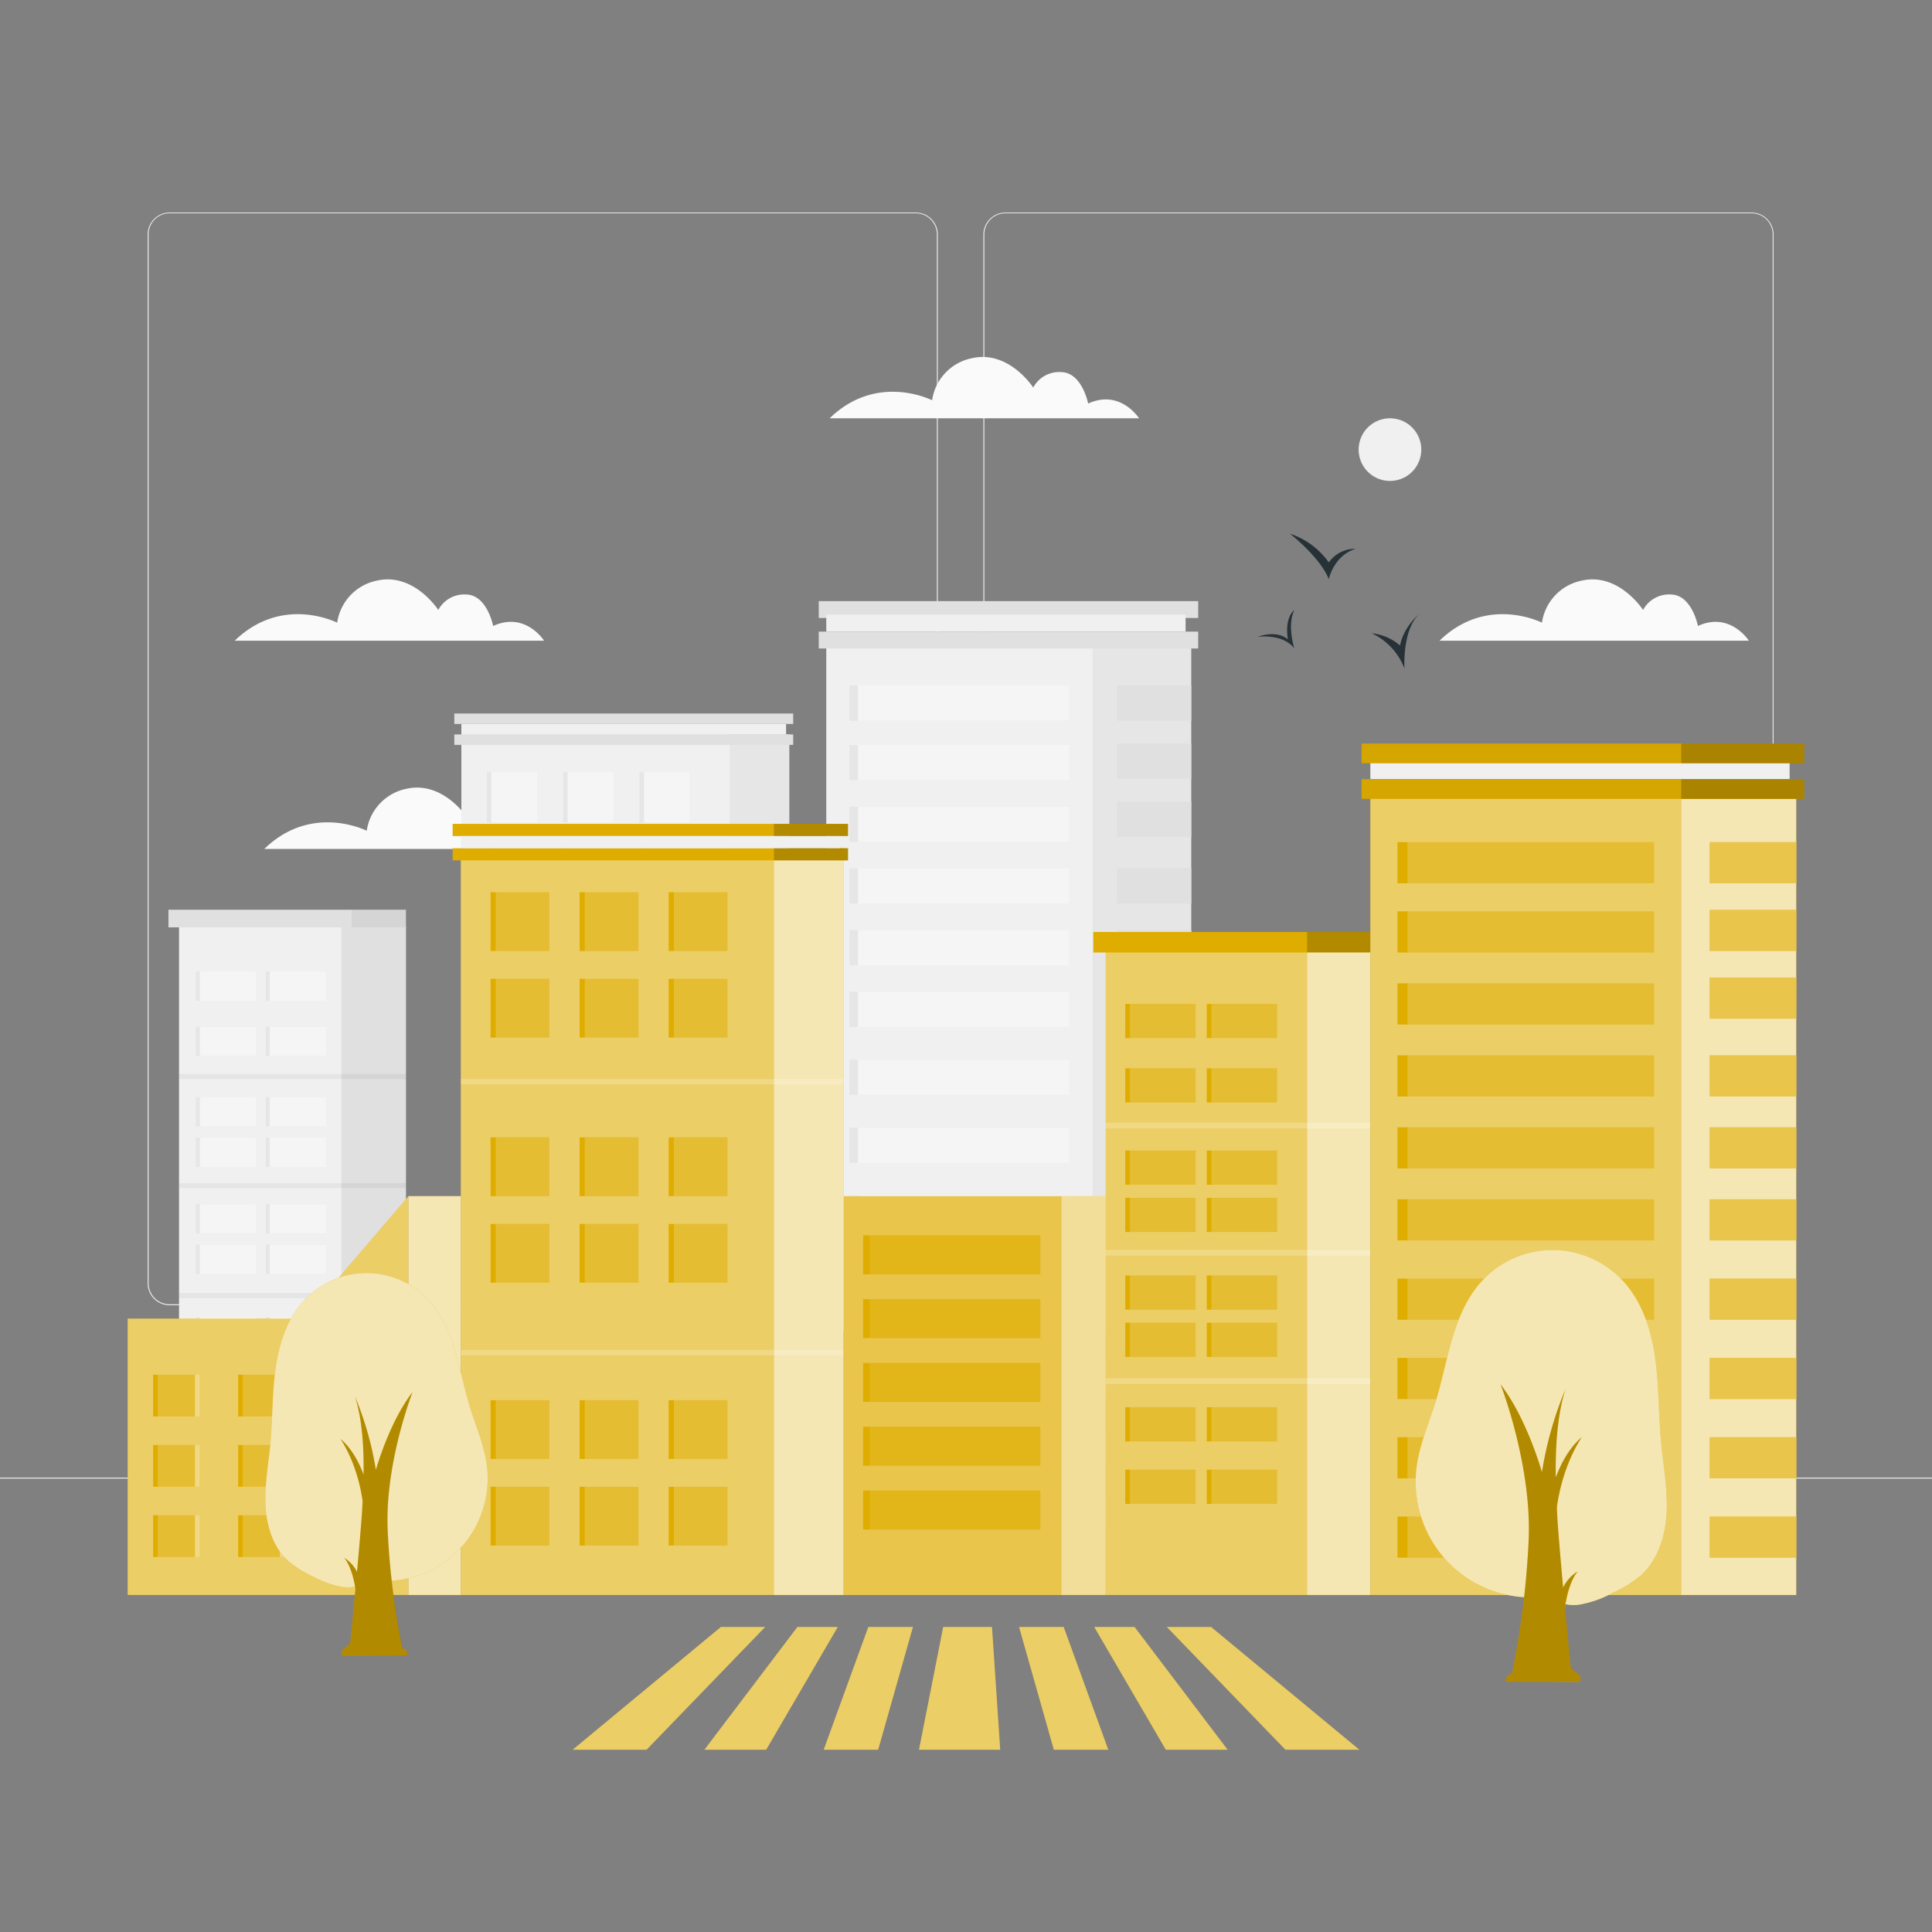 <svg xmlns="http://www.w3.org/2000/svg" viewBox="0 0 500 500"><rect x="0" y="0" width="500" height="500" fill="#808080" stroke="none"/><g id="freepik--Birds--inject-27"><path d="M355,163.89a16.6,16.6,0,0,1,8.48,9.13s-.68-10.28,4.08-14.37c0,0-4.31,3.41-5.22,8.41A13.28,13.28,0,0,0,355,163.89Z" style="fill:#263238"></path><path d="M333.83,138.12s7.9,6.14,10.06,11.8c0,0,1.21-6.07,6.93-7.89a8.34,8.34,0,0,0-6.93,3.52A19.94,19.94,0,0,0,333.83,138.12Z" style="fill:#263238"></path><path d="M325.39,164.83s6.47-1,9.57,2.94c0,0-1.92-5.88,0-9.86,0,0-2.56,1.64-1.67,7.55C333.29,165.46,330.83,162.92,325.39,164.83Z" style="fill:#263238"></path></g><g id="freepik--background-complete--inject-27"><rect y="382.4" width="500" height="0.25" style="fill:#ebebeb"></rect><rect x="104.54" y="389.21" width="33.12" height="0.25" style="fill:#ebebeb"></rect><rect x="171.14" y="398.37" width="40.75" height="0.25" style="fill:#ebebeb"></rect><rect x="52.46" y="395.24" width="51.08" height="0.25" style="fill:#ebebeb"></rect><rect x="356.76" y="390.89" width="93.14" height="0.25" style="fill:#ebebeb"></rect><rect x="277.21" y="395.11" width="42.23" height="0.25" style="fill:#ebebeb"></rect><path d="M237,337.8H43.91a5.71,5.71,0,0,1-5.7-5.71V60.66A5.71,5.71,0,0,1,43.91,55H237a5.71,5.71,0,0,1,5.71,5.71h0V332.09A5.71,5.71,0,0,1,237,337.8ZM43.91,55.2a5.46,5.46,0,0,0-5.45,5.46V332.09a5.46,5.46,0,0,0,5.45,5.46H237a5.48,5.48,0,0,0,5.46-5.46V60.66A5.48,5.48,0,0,0,237,55.2Z" style="fill:#ebebeb"></path><path d="M453.31,337.8H260.21a5.73,5.73,0,0,1-5.71-5.71V60.66A5.72,5.72,0,0,1,260.21,55h193.1A5.71,5.71,0,0,1,459,60.66V332.09A5.7,5.7,0,0,1,453.31,337.8ZM260.21,55.2a5.48,5.48,0,0,0-5.46,5.46V332.09a5.48,5.48,0,0,0,5.46,5.46h193.1a5.48,5.48,0,0,0,5.46-5.46V60.66a5.48,5.48,0,0,0-5.46-5.46Z" style="fill:#ebebeb"></path><path d="M214.72,108.25h80.06s-4.86-7.62-13.17-3.81c0,0-1.56-8-6.93-8.14a7.62,7.62,0,0,0-7.28,4s-6.24-9.7-15.77-7.62a13,13,0,0,0-10.4,10.91S227,96.3,214.72,108.25Z" style="fill:#fafafa"></path><path d="M68.4,219.71h80s-4.85-7.63-13.17-3.82c0,0-1.56-8-6.93-8.14a7.66,7.66,0,0,0-7.28,4s-6.23-9.71-15.76-7.63A13,13,0,0,0,94.91,215S80.7,207.75,68.4,219.71Z" style="fill:#fafafa"></path><path d="M372.55,165.81H452.6s-4.85-7.62-13.17-3.81c0,0-1.55-8-6.93-8.14a7.62,7.62,0,0,0-7.27,4s-6.24-9.7-15.77-7.62a13,13,0,0,0-10.4,10.91S384.85,153.86,372.55,165.81Z" style="fill:#fafafa"></path><circle cx="359.72" cy="116.36" r="8.11" transform="translate(163.56 439.56) rotate(-76.67)" style="fill:#f0f0f0"></circle><path d="M60.75,165.81H140.8S136,158.19,127.63,162c0,0-1.56-8-6.93-8.14a7.62,7.62,0,0,0-7.27,4s-6.24-9.7-15.77-7.62a13,13,0,0,0-10.4,10.91S73.05,153.86,60.75,165.81Z" style="fill:#fafafa"></path></g><g id="freepik--buildings-2--inject-27"><rect x="119.4" y="190.07" width="84.88" height="165.65" style="fill:#e6e6e6"></rect><rect x="119.4" y="190.07" width="69.45" height="165.65" style="fill:#f0f0f0"></rect><rect x="117.57" y="190.07" width="87.71" height="2.7" style="fill:#e0e0e0"></rect><rect x="117.57" y="184.66" width="87.71" height="2.7" style="fill:#e0e0e0"></rect><rect x="119.4" y="187.36" width="84.04" height="2.7" style="fill:#f0f0f0"></rect><rect x="125.99" y="199.82" width="13.04" height="13.04" style="fill:#e6e6e6"></rect><rect x="127.14" y="199.82" width="11.89" height="13.04" style="fill:#f5f5f5"></rect><rect x="145.75" y="199.82" width="13.04" height="13.04" style="fill:#e6e6e6"></rect><rect x="146.9" y="199.82" width="11.89" height="13.04" style="fill:#f5f5f5"></rect><rect x="165.5" y="199.82" width="13.04" height="13.04" style="fill:#e6e6e6"></rect><rect x="166.65" y="199.82" width="11.89" height="13.04" style="fill:#f5f5f5"></rect><rect x="125.99" y="219.03" width="13.04" height="13.04" style="fill:#e6e6e6"></rect><rect x="127.14" y="219.03" width="11.89" height="13.04" style="fill:#f5f5f5"></rect><rect x="145.75" y="219.03" width="13.04" height="13.04" style="fill:#e6e6e6"></rect><rect x="146.9" y="219.03" width="11.89" height="13.04" style="fill:#f5f5f5"></rect><rect x="165.5" y="219.03" width="13.04" height="13.04" style="fill:#e6e6e6"></rect><rect x="166.65" y="219.03" width="11.89" height="13.04" style="fill:#f5f5f5"></rect><rect x="125.99" y="254.2" width="13.04" height="13.04" style="fill:#e6e6e6"></rect><rect x="127.14" y="254.2" width="11.89" height="13.04" style="fill:#f5f5f5"></rect><rect x="145.75" y="254.2" width="13.04" height="13.04" style="fill:#e6e6e6"></rect><rect x="146.9" y="254.2" width="11.89" height="13.04" style="fill:#f5f5f5"></rect><rect x="165.5" y="254.2" width="13.04" height="13.04" style="fill:#e6e6e6"></rect><rect x="166.65" y="254.2" width="11.89" height="13.04" style="fill:#f5f5f5"></rect><rect x="125.99" y="273.41" width="13.04" height="13.04" style="fill:#e6e6e6"></rect><rect x="127.14" y="273.41" width="11.89" height="13.04" style="fill:#f5f5f5"></rect><rect x="145.75" y="273.41" width="13.04" height="13.04" style="fill:#e6e6e6"></rect><rect x="146.9" y="273.41" width="11.89" height="13.04" style="fill:#f5f5f5"></rect><rect x="165.5" y="273.41" width="13.04" height="13.04" style="fill:#e6e6e6"></rect><rect x="166.65" y="273.41" width="11.89" height="13.04" style="fill:#f5f5f5"></rect><rect x="125.99" y="312.5" width="13.04" height="13.04" style="fill:#e6e6e6"></rect><rect x="127.14" y="312.5" width="11.89" height="13.04" style="fill:#f5f5f5"></rect><rect x="145.75" y="312.5" width="13.04" height="13.04" style="fill:#e6e6e6"></rect><rect x="146.9" y="312.5" width="11.89" height="13.04" style="fill:#f5f5f5"></rect><rect x="165.5" y="312.5" width="13.04" height="13.04" style="fill:#e6e6e6"></rect><rect x="166.65" y="312.5" width="11.89" height="13.04" style="fill:#f5f5f5"></rect><rect x="125.99" y="331.71" width="13.04" height="13.04" style="fill:#e6e6e6"></rect><rect x="127.14" y="331.71" width="11.89" height="13.04" style="fill:#f5f5f5"></rect><rect x="145.75" y="331.71" width="13.04" height="13.04" style="fill:#e6e6e6"></rect><rect x="146.9" y="331.71" width="11.89" height="13.04" style="fill:#f5f5f5"></rect><rect x="165.5" y="331.71" width="13.04" height="13.04" style="fill:#e6e6e6"></rect><rect x="166.65" y="331.71" width="11.89" height="13.04" style="fill:#f5f5f5"></rect><rect x="119.4" y="241.24" width="84.88" height="1.21" style="fill:#e0e0e0"></rect><rect x="119.4" y="301.37" width="84.88" height="1.21" style="fill:#e0e0e0"></rect><rect x="46.36" y="239.67" width="58.71" height="142.86" style="fill:#e0e0e0"></rect><rect x="46.36" y="239.67" width="41.99" height="142.86" style="fill:#f0f0f0"></rect><rect x="50.68" y="251.41" width="15.63" height="7.59" style="fill:#e6e6e6"></rect><rect x="51.72" y="251.41" width="14.59" height="7.59" style="fill:#f5f5f5"></rect><rect x="68.76" y="251.41" width="15.63" height="7.59" style="fill:#e6e6e6"></rect><rect x="69.8" y="251.41" width="14.58" height="7.59" style="fill:#f5f5f5"></rect><rect x="50.68" y="265.69" width="15.63" height="7.59" style="fill:#e6e6e6"></rect><rect x="51.72" y="265.69" width="14.59" height="7.59" style="fill:#f5f5f5"></rect><rect x="68.76" y="265.69" width="15.63" height="7.59" style="fill:#e6e6e6"></rect><rect x="69.8" y="265.69" width="14.58" height="7.59" style="fill:#f5f5f5"></rect><rect x="50.68" y="283.94" width="15.63" height="7.59" style="fill:#e6e6e6"></rect><rect x="51.72" y="283.94" width="14.59" height="7.59" style="fill:#f5f5f5"></rect><rect x="68.76" y="283.94" width="15.63" height="7.59" style="fill:#e6e6e6"></rect><rect x="69.8" y="283.94" width="14.58" height="7.59" style="fill:#f5f5f5"></rect><rect x="50.68" y="294.42" width="15.63" height="7.59" style="fill:#e6e6e6"></rect><rect x="51.72" y="294.42" width="14.59" height="7.59" style="fill:#f5f5f5"></rect><rect x="68.76" y="294.42" width="15.63" height="7.59" style="fill:#e6e6e6"></rect><rect x="69.8" y="294.42" width="14.58" height="7.59" style="fill:#f5f5f5"></rect><rect x="50.68" y="311.65" width="15.63" height="7.59" style="fill:#e6e6e6"></rect><rect x="51.72" y="311.65" width="14.59" height="7.59" style="fill:#f5f5f5"></rect><rect x="68.76" y="311.65" width="15.63" height="7.59" style="fill:#e6e6e6"></rect><rect x="69.8" y="311.65" width="14.58" height="7.59" style="fill:#f5f5f5"></rect><rect x="50.68" y="322.13" width="15.63" height="7.59" style="fill:#e6e6e6"></rect><rect x="51.72" y="322.13" width="14.59" height="7.59" style="fill:#f5f5f5"></rect><rect x="68.76" y="322.13" width="15.63" height="7.59" style="fill:#e6e6e6"></rect><rect x="69.8" y="322.13" width="14.58" height="7.59" style="fill:#f5f5f5"></rect><rect x="50.68" y="340.88" width="15.63" height="7.59" style="fill:#e6e6e6"></rect><rect x="51.72" y="340.88" width="14.59" height="7.59" style="fill:#f5f5f5"></rect><rect x="68.76" y="340.88" width="15.63" height="7.59" style="fill:#e6e6e6"></rect><rect x="69.8" y="340.88" width="14.58" height="7.59" style="fill:#f5f5f5"></rect><rect x="50.68" y="354.72" width="15.63" height="7.59" style="fill:#e6e6e6"></rect><rect x="51.72" y="354.72" width="14.59" height="7.59" style="fill:#f5f5f5"></rect><rect x="68.76" y="354.72" width="15.63" height="7.59" style="fill:#e6e6e6"></rect><rect x="69.8" y="354.72" width="14.58" height="7.59" style="fill:#f5f5f5"></rect><rect x="46.36" y="277.95" width="58.71" height="1.31" style="opacity:0.05"></rect><rect x="46.36" y="306.17" width="58.71" height="1.31" style="opacity:0.05"></rect><rect x="46.36" y="334.64" width="58.71" height="1.3" style="opacity:0.05"></rect><rect x="43.59" y="235.44" width="61.47" height="4.56" style="fill:#e0e0e0"></rect><rect x="91.02" y="235.44" width="14.05" height="4.56" style="opacity:0.05"></rect><rect x="239.36" y="165.26" width="68.94" height="179.17" style="fill:#e6e6e6"></rect><rect x="213.84" y="165.26" width="68.94" height="179.17" style="fill:#f0f0f0"></rect><rect x="219.86" y="177.42" width="56.91" height="9.13" style="fill:#e6e6e6"></rect><rect x="222.06" y="177.42" width="54.7" height="9.13" style="fill:#f5f5f5"></rect><rect x="219.86" y="192.79" width="56.91" height="9.13" style="fill:#e6e6e6"></rect><rect x="222.06" y="192.79" width="54.7" height="9.13" style="fill:#f5f5f5"></rect><rect x="219.86" y="208.75" width="56.91" height="9.13" style="fill:#e6e6e6"></rect><rect x="222.06" y="208.75" width="54.7" height="9.13" style="fill:#f5f5f5"></rect><rect x="219.86" y="224.72" width="56.91" height="9.13" style="fill:#e6e6e6"></rect><rect x="222.06" y="224.72" width="54.7" height="9.13" style="fill:#f5f5f5"></rect><rect x="219.86" y="240.68" width="56.91" height="9.13" style="fill:#e6e6e6"></rect><rect x="222.06" y="240.68" width="54.7" height="9.13" style="fill:#f5f5f5"></rect><rect x="219.86" y="256.65" width="56.91" height="9.13" style="fill:#e6e6e6"></rect><rect x="222.06" y="256.65" width="54.7" height="9.13" style="fill:#f5f5f5"></rect><rect x="219.86" y="274.24" width="56.91" height="9.13" style="fill:#e6e6e6"></rect><rect x="222.06" y="274.24" width="54.7" height="9.13" style="fill:#f5f5f5"></rect><rect x="219.86" y="291.84" width="56.91" height="9.13" style="fill:#e6e6e6"></rect><rect x="222.06" y="291.84" width="54.7" height="9.13" style="fill:#f5f5f5"></rect><rect x="219.86" y="309.44" width="56.91" height="9.13" style="fill:#e6e6e6"></rect><rect x="222.06" y="309.44" width="54.7" height="9.13" style="fill:#f5f5f5"></rect><rect x="219.86" y="327.03" width="56.91" height="9.13" style="fill:#e6e6e6"></rect><rect x="222.06" y="327.03" width="54.7" height="9.13" style="fill:#f5f5f5"></rect><rect x="211.89" y="163.46" width="98.2" height="4.37" style="fill:#e0e0e0"></rect><rect x="211.89" y="155.57" width="98.2" height="4.37" style="fill:#e0e0e0"></rect><rect x="213.84" y="159.08" width="92.99" height="4.37" style="fill:#f0f0f0"></rect><rect x="289.09" y="177.42" width="19.21" height="9.13" style="fill:#e0e0e0"></rect><rect x="289.09" y="192.44" width="19.21" height="9.13" style="fill:#e0e0e0"></rect><rect x="289.09" y="207.47" width="19.21" height="9.13" style="fill:#e0e0e0"></rect><rect x="289.09" y="224.71" width="19.21" height="9.13" style="fill:#e0e0e0"></rect><rect x="289.09" y="240.68" width="19.21" height="9.13" style="fill:#e0e0e0"></rect><rect x="289.09" y="256.65" width="19.21" height="9.13" style="fill:#e0e0e0"></rect><rect x="289.09" y="274.24" width="19.21" height="9.13" style="fill:#e0e0e0"></rect><rect x="289.09" y="291.84" width="19.21" height="9.13" style="fill:#e0e0e0"></rect><rect x="289.09" y="309.43" width="19.21" height="9.13" style="fill:#e0e0e0"></rect><rect x="289.09" y="327.03" width="19.21" height="9.13" style="fill:#e0e0e0"></rect><rect x="458.81" y="302.69" width="5.53" height="8.65" style="fill:#e0e0e0"></rect><rect x="458.81" y="316.85" width="5.53" height="8.65" style="fill:#e0e0e0"></rect><rect x="458.81" y="330.6" width="5.53" height="8.65" style="fill:#e0e0e0"></rect><rect x="458.81" y="345.15" width="5.53" height="8.65" style="fill:#e0e0e0"></rect><rect x="458.81" y="359.3" width="5.53" height="8.65" style="fill:#e0e0e0"></rect><rect x="406.17" y="294" width="58.17" height="88.47" style="fill:#e6e6e6"></rect><rect x="406.18" y="294" width="48.34" height="88.47" style="fill:#f0f0f0"></rect><rect x="410.53" y="302.69" width="39.31" height="8.65" style="fill:#ebebeb"></rect><rect x="410.53" y="316.85" width="39.31" height="8.65" style="fill:#ebebeb"></rect><rect x="410.53" y="331" width="39.31" height="8.65" style="fill:#ebebeb"></rect><rect x="410.53" y="345.15" width="39.31" height="8.65" style="fill:#ebebeb"></rect><rect x="410.53" y="359.3" width="39.31" height="8.65" style="fill:#ebebeb"></rect><rect x="411.97" y="302.69" width="37.86" height="8.65" style="fill:#f5f5f5"></rect><rect x="411.97" y="316.85" width="37.86" height="8.65" style="fill:#f5f5f5"></rect><rect x="411.97" y="331" width="37.86" height="8.65" style="fill:#f5f5f5"></rect><rect x="411.97" y="345.15" width="37.86" height="8.65" style="fill:#f5f5f5"></rect><rect x="411.97" y="359.3" width="37.86" height="8.65" style="fill:#f5f5f5"></rect></g><g id="freepik--buildings-1--inject-27"><rect x="119.27" y="219.52" width="99.03" height="193.26" style="fill:#DFAD00"></rect><rect x="119.27" y="219.52" width="81.03" height="193.26" style="fill:#fff;opacity:0.4"></rect><rect x="117.14" y="219.52" width="102.33" height="3.15" style="fill:#DFAD00"></rect><rect x="117.14" y="213.21" width="102.33" height="3.16" style="fill:#DFAD00"></rect><rect x="119.27" y="216.37" width="98.05" height="3.15" style="fill:#f0f0f0"></rect><rect x="126.96" y="230.9" width="15.22" height="15.22" style="fill:#DFAD00"></rect><rect x="128.3" y="230.9" width="13.88" height="15.22" style="fill:#fff;opacity:0.2"></rect><rect x="150.01" y="230.9" width="15.22" height="15.22" style="fill:#DFAD00"></rect><rect x="151.35" y="230.9" width="13.88" height="15.22" style="fill:#fff;opacity:0.2"></rect><rect x="173.05" y="230.9" width="15.22" height="15.22" style="fill:#DFAD00"></rect><rect x="174.39" y="230.9" width="13.88" height="15.22" style="fill:#fff;opacity:0.2"></rect><rect x="126.96" y="253.31" width="15.22" height="15.22" style="fill:#DFAD00"></rect><rect x="128.3" y="253.31" width="13.88" height="15.22" style="fill:#fff;opacity:0.2"></rect><rect x="150.01" y="253.31" width="15.22" height="15.22" style="fill:#DFAD00"></rect><rect x="151.35" y="253.31" width="13.88" height="15.22" style="fill:#fff;opacity:0.2"></rect><rect x="173.05" y="253.31" width="15.22" height="15.22" style="fill:#DFAD00"></rect><rect x="174.39" y="253.31" width="13.88" height="15.22" style="fill:#fff;opacity:0.2"></rect><rect x="126.96" y="294.34" width="15.22" height="15.22" style="fill:#DFAD00"></rect><rect x="128.3" y="294.34" width="13.88" height="15.22" style="fill:#fff;opacity:0.2"></rect><rect x="150.01" y="294.34" width="15.22" height="15.22" style="fill:#DFAD00"></rect><rect x="151.35" y="294.34" width="13.88" height="15.22" style="fill:#fff;opacity:0.2"></rect><rect x="173.05" y="294.34" width="15.22" height="15.22" style="fill:#DFAD00"></rect><rect x="174.39" y="294.34" width="13.88" height="15.22" style="fill:#fff;opacity:0.2"></rect><rect x="126.96" y="316.75" width="15.22" height="15.22" style="fill:#DFAD00"></rect><rect x="128.3" y="316.75" width="13.88" height="15.22" style="fill:#fff;opacity:0.2"></rect><rect x="150.01" y="316.75" width="15.22" height="15.22" style="fill:#DFAD00"></rect><rect x="151.35" y="316.75" width="13.88" height="15.22" style="fill:#fff;opacity:0.2"></rect><rect x="173.05" y="316.75" width="15.22" height="15.22" style="fill:#DFAD00"></rect><rect x="174.39" y="316.75" width="13.88" height="15.22" style="fill:#fff;opacity:0.2"></rect><rect x="126.96" y="362.36" width="15.22" height="15.22" style="fill:#DFAD00"></rect><rect x="128.3" y="362.36" width="13.88" height="15.22" style="fill:#fff;opacity:0.2"></rect><rect x="150.01" y="362.36" width="15.22" height="15.22" style="fill:#DFAD00"></rect><rect x="151.35" y="362.36" width="13.88" height="15.22" style="fill:#fff;opacity:0.2"></rect><rect x="173.05" y="362.36" width="15.22" height="15.22" style="fill:#DFAD00"></rect><rect x="174.39" y="362.36" width="13.88" height="15.22" style="fill:#fff;opacity:0.2"></rect><rect x="126.96" y="384.77" width="15.22" height="15.22" style="fill:#DFAD00"></rect><rect x="128.3" y="384.77" width="13.88" height="15.22" style="fill:#fff;opacity:0.2"></rect><rect x="150.01" y="384.77" width="15.22" height="15.22" style="fill:#DFAD00"></rect><rect x="151.35" y="384.77" width="13.88" height="15.22" style="fill:#fff;opacity:0.2"></rect><rect x="173.05" y="384.77" width="15.22" height="15.22" style="fill:#DFAD00"></rect><rect x="174.39" y="384.77" width="13.88" height="15.22" style="fill:#fff;opacity:0.2"></rect><rect x="119.27" y="279.23" width="99.03" height="1.41" style="fill:#fff;opacity:0.2"></rect><rect x="119.27" y="349.37" width="99.03" height="1.41" style="fill:#fff;opacity:0.2"></rect><rect x="286.16" y="246.12" width="68.49" height="166.66" style="fill:#DFAD00"></rect><rect x="286.16" y="246.12" width="52.1" height="166.66" style="fill:#fff;opacity:0.4"></rect><rect x="291.21" y="259.81" width="18.23" height="8.85" style="fill:#DFAD00"></rect><rect x="292.42" y="259.81" width="17.02" height="8.85" style="fill:#fff;opacity:0.2"></rect><rect x="312.3" y="259.81" width="18.23" height="8.85" style="fill:#DFAD00"></rect><rect x="313.51" y="259.81" width="17.02" height="8.85" style="fill:#fff;opacity:0.2"></rect><rect x="291.21" y="276.47" width="18.23" height="8.85" style="fill:#DFAD00"></rect><rect x="292.42" y="276.47" width="17.02" height="8.85" style="fill:#fff;opacity:0.2"></rect><rect x="312.3" y="276.47" width="18.23" height="8.85" style="fill:#DFAD00"></rect><rect x="313.51" y="276.47" width="17.02" height="8.85" style="fill:#fff;opacity:0.2"></rect><rect x="291.21" y="297.76" width="18.23" height="8.85" style="fill:#DFAD00"></rect><rect x="292.42" y="297.76" width="17.02" height="8.85" style="fill:#fff;opacity:0.2"></rect><rect x="312.3" y="297.76" width="18.23" height="8.85" style="fill:#DFAD00"></rect><rect x="313.51" y="297.76" width="17.02" height="8.85" style="fill:#fff;opacity:0.2"></rect><rect x="291.21" y="309.99" width="18.23" height="8.85" style="fill:#DFAD00"></rect><rect x="292.42" y="309.99" width="17.02" height="8.85" style="fill:#fff;opacity:0.2"></rect><rect x="312.3" y="309.99" width="18.23" height="8.85" style="fill:#DFAD00"></rect><rect x="313.51" y="309.99" width="17.02" height="8.85" style="fill:#fff;opacity:0.2"></rect><rect x="291.21" y="330.09" width="18.23" height="8.85" style="fill:#DFAD00"></rect><rect x="292.42" y="330.09" width="17.02" height="8.85" style="fill:#fff;opacity:0.2"></rect><rect x="312.3" y="330.09" width="18.23" height="8.85" style="fill:#DFAD00"></rect><rect x="313.51" y="330.09" width="17.02" height="8.85" style="fill:#fff;opacity:0.2"></rect><rect x="291.21" y="342.32" width="18.23" height="8.85" style="fill:#DFAD00"></rect><rect x="292.42" y="342.32" width="17.02" height="8.85" style="fill:#fff;opacity:0.2"></rect><rect x="312.3" y="342.32" width="18.23" height="8.85" style="fill:#DFAD00"></rect><rect x="313.51" y="342.32" width="17.02" height="8.85" style="fill:#fff;opacity:0.2"></rect><rect x="291.21" y="364.19" width="18.23" height="8.85" style="fill:#DFAD00"></rect><rect x="292.42" y="364.19" width="17.02" height="8.85" style="fill:#fff;opacity:0.2"></rect><rect x="312.3" y="364.19" width="18.23" height="8.85" style="fill:#DFAD00"></rect><rect x="313.51" y="364.19" width="17.02" height="8.85" style="fill:#fff;opacity:0.2"></rect><rect x="291.21" y="380.35" width="18.23" height="8.85" style="fill:#DFAD00"></rect><rect x="292.42" y="380.35" width="17.02" height="8.85" style="fill:#fff;opacity:0.2"></rect><rect x="312.3" y="380.35" width="18.23" height="8.85" style="fill:#DFAD00"></rect><rect x="313.51" y="380.35" width="17.02" height="8.85" style="fill:#fff;opacity:0.2"></rect><rect x="282.94" y="241.19" width="71.72" height="5.32" style="fill:#DFAD00"></rect><rect x="338.27" y="241.19" width="16.39" height="5.32" style="opacity:0.2"></rect><rect x="279.71" y="319.71" width="6.45" height="10.09" style="fill:#e0e0e0"></rect><rect x="279.71" y="336.22" width="6.45" height="10.09" style="fill:#e0e0e0"></rect><rect x="279.71" y="352.27" width="6.45" height="10.09" style="fill:#e0e0e0"></rect><rect x="279.71" y="369.24" width="6.45" height="10.09" style="fill:#e0e0e0"></rect><rect x="279.71" y="385.75" width="6.45" height="10.09" style="fill:#e0e0e0"></rect><rect x="218.3" y="309.57" width="67.86" height="103.21" style="fill:#DFAD00"></rect><rect x="218.3" y="309.56" width="56.4" height="103.22" style="fill:#fff;opacity:0.3"></rect><rect x="223.37" y="319.71" width="45.86" height="10.09" style="fill:#DFAD00"></rect><rect x="223.37" y="336.22" width="45.86" height="10.09" style="fill:#DFAD00"></rect><rect x="223.37" y="352.73" width="45.86" height="10.09" style="fill:#DFAD00"></rect><rect x="223.37" y="369.24" width="45.86" height="10.09" style="fill:#DFAD00"></rect><rect x="223.37" y="385.75" width="45.86" height="10.09" style="fill:#DFAD00"></rect><g style="opacity:0.1"><rect x="225.06" y="319.71" width="44.17" height="10.09" style="fill:#fff"></rect><rect x="225.06" y="336.22" width="44.17" height="10.09" style="fill:#fff"></rect><rect x="225.06" y="352.73" width="44.17" height="10.09" style="fill:#fff"></rect><rect x="225.06" y="369.24" width="44.17" height="10.09" style="fill:#fff"></rect><rect x="225.06" y="385.75" width="44.17" height="10.09" style="fill:#fff"></rect></g><polygon points="78.58 341.27 33.05 341.27 33.05 412.78 105.71 412.78 105.71 341.27 105.71 309.56 78.58 341.27" style="fill:#DFAD00"></polygon><rect x="105.71" y="309.56" width="13.56" height="103.22" style="fill:#DFAD00"></rect><rect x="105.71" y="309.56" width="13.56" height="103.22" style="fill:#fff;opacity:0.7"></rect><rect x="200.29" y="222.67" width="18.01" height="190.11" style="fill:#fff;opacity:0.7"></rect><rect x="274.7" y="309.56" width="11.46" height="103.22" style="fill:#fff;opacity:0.6"></rect><rect x="338.27" y="246.51" width="16.39" height="166.27" style="fill:#fff;opacity:0.7"></rect><rect x="361.67" y="217.94" width="2.58" height="10.65" style="fill:#fff;opacity:0.5"></rect><rect x="361.67" y="235.86" width="2.58" height="10.65" style="fill:#fff;opacity:0.5"></rect><rect x="361.67" y="254.49" width="2.58" height="10.65" style="fill:#fff;opacity:0.5"></rect><rect x="361.67" y="273.12" width="2.58" height="10.65" style="fill:#fff;opacity:0.5"></rect><rect x="361.67" y="291.74" width="2.58" height="10.65" style="fill:#fff;opacity:0.5"></rect><rect x="361.67" y="310.37" width="2.58" height="10.65" style="fill:#fff;opacity:0.5"></rect><rect x="361.67" y="330.9" width="2.58" height="10.65" style="fill:#fff;opacity:0.5"></rect><rect x="361.67" y="351.43" width="2.58" height="10.65" style="fill:#fff;opacity:0.5"></rect><rect x="361.67" y="371.95" width="2.58" height="10.65" style="fill:#fff;opacity:0.5"></rect><rect x="361.67" y="392.48" width="2.58" height="10.65" style="fill:#fff;opacity:0.5"></rect><rect x="384.43" y="203.75" width="80.43" height="209.03" style="fill:#DFAD00"></rect><rect x="354.65" y="203.75" width="80.43" height="209.03" style="fill:#DFAD00"></rect><rect x="435.09" y="206.75" width="29.77" height="206.03" style="fill:#fff;opacity:0.7"></rect><rect x="442.45" y="217.94" width="22.41" height="10.65" style="fill:#DFAD00"></rect><rect x="442.45" y="235.46" width="22.41" height="10.65" style="fill:#DFAD00"></rect><rect x="442.45" y="252.99" width="22.41" height="10.65" style="fill:#DFAD00"></rect><rect x="442.45" y="273.11" width="22.41" height="10.65" style="fill:#DFAD00"></rect><rect x="442.45" y="291.74" width="22.41" height="10.65" style="fill:#DFAD00"></rect><rect x="442.45" y="310.37" width="22.41" height="10.65" style="fill:#DFAD00"></rect><rect x="442.45" y="330.89" width="22.41" height="10.65" style="fill:#DFAD00"></rect><rect x="442.45" y="351.42" width="22.41" height="10.65" style="fill:#DFAD00"></rect><rect x="442.45" y="371.95" width="22.41" height="10.65" style="fill:#DFAD00"></rect><rect x="442.45" y="392.48" width="22.41" height="10.65" style="fill:#DFAD00"></rect><rect x="442.45" y="217.94" width="22.41" height="10.65" style="fill:#fff;opacity:0.3"></rect><rect x="442.45" y="235.46" width="22.41" height="10.65" style="fill:#fff;opacity:0.3"></rect><rect x="442.45" y="252.99" width="22.41" height="10.65" style="fill:#fff;opacity:0.3"></rect><rect x="442.45" y="273.11" width="22.41" height="10.65" style="fill:#fff;opacity:0.3"></rect><rect x="442.45" y="291.74" width="22.41" height="10.65" style="fill:#fff;opacity:0.3"></rect><rect x="442.45" y="310.37" width="22.41" height="10.65" style="fill:#fff;opacity:0.3"></rect><rect x="442.45" y="330.89" width="22.41" height="10.65" style="fill:#fff;opacity:0.3"></rect><rect x="442.45" y="351.42" width="22.41" height="10.65" style="fill:#fff;opacity:0.3"></rect><rect x="442.45" y="371.95" width="22.41" height="10.65" style="fill:#fff;opacity:0.3"></rect><rect x="442.45" y="392.48" width="22.41" height="10.65" style="fill:#fff;opacity:0.3"></rect><rect x="354.65" y="203.75" width="80.43" height="209.03" style="fill:#fff;opacity:0.4"></rect><rect x="361.67" y="217.94" width="66.4" height="10.65" style="fill:#DFAD00"></rect><rect x="364.25" y="217.94" width="63.82" height="10.65" style="fill:#fff;opacity:0.2"></rect><rect x="361.67" y="235.86" width="66.4" height="10.65" style="fill:#DFAD00"></rect><rect x="364.25" y="235.86" width="63.82" height="10.65" style="fill:#fff;opacity:0.2"></rect><rect x="361.67" y="254.49" width="66.4" height="10.65" style="fill:#DFAD00"></rect><rect x="364.25" y="254.49" width="63.82" height="10.65" style="fill:#fff;opacity:0.2"></rect><rect x="361.67" y="273.12" width="66.4" height="10.65" style="fill:#DFAD00"></rect><rect x="364.25" y="273.12" width="63.82" height="10.65" style="fill:#fff;opacity:0.2"></rect><rect x="361.67" y="291.74" width="66.4" height="10.65" style="fill:#DFAD00"></rect><rect x="364.25" y="291.74" width="63.82" height="10.65" style="fill:#fff;opacity:0.2"></rect><rect x="361.67" y="310.37" width="66.4" height="10.65" style="fill:#DFAD00"></rect><rect x="364.25" y="310.37" width="63.82" height="10.65" style="fill:#fff;opacity:0.2"></rect><rect x="361.67" y="330.9" width="66.4" height="10.65" style="fill:#DFAD00"></rect><rect x="364.25" y="330.9" width="63.82" height="10.65" style="fill:#fff;opacity:0.2"></rect><rect x="361.67" y="351.43" width="66.4" height="10.65" style="fill:#DFAD00"></rect><rect x="364.25" y="351.43" width="63.82" height="10.65" style="fill:#fff;opacity:0.2"></rect><rect x="361.67" y="371.95" width="66.4" height="10.65" style="fill:#DFAD00"></rect><rect x="364.25" y="371.95" width="63.82" height="10.65" style="fill:#fff;opacity:0.2"></rect><rect x="361.67" y="392.48" width="66.4" height="10.65" style="fill:#DFAD00"></rect><rect x="364.25" y="392.48" width="63.82" height="10.65" style="fill:#fff;opacity:0.2"></rect><rect x="435.09" y="197.54" width="28.05" height="4.1" style="fill:#DFAD00"></rect><rect x="354.65" y="196.54" width="108.49" height="5.1" style="fill:#f0f0f0"></rect><rect x="352.38" y="201.65" width="114.57" height="5.1" style="fill:#DFAD00"></rect><rect x="352.38" y="192.44" width="114.57" height="5.1" style="fill:#DFAD00"></rect><rect x="352.38" y="201.65" width="114.57" height="5.1" style="opacity:0.05"></rect><rect x="352.38" y="192.44" width="114.57" height="5.1" style="opacity:0.05"></rect><rect x="286.16" y="290.53" width="68.49" height="1.52" style="fill:#fff;opacity:0.2"></rect><rect x="286.16" y="323.46" width="68.49" height="1.52" style="fill:#fff;opacity:0.2"></rect><rect x="286.16" y="356.67" width="68.49" height="1.52" style="fill:#fff;opacity:0.2"></rect><rect x="200.29" y="219.52" width="19.17" height="3.15" style="opacity:0.2"></rect><rect x="200.29" y="213.21" width="19.17" height="3.15" style="opacity:0.2"></rect><rect x="435.09" y="201.65" width="31.86" height="5.1" style="opacity:0.2"></rect><rect x="435.09" y="192.44" width="31.86" height="5.1" style="opacity:0.2"></rect><polygon points="78.58 341.27 33.05 341.27 33.05 412.78 105.71 412.78 105.71 341.27 105.71 309.56 78.58 341.27" style="fill:#fff;opacity:0.4"></polygon><rect x="39.64" y="355.77" width="10.81" height="10.81" style="fill:#DFAD00"></rect><rect x="61.64" y="355.77" width="10.81" height="10.81" style="fill:#DFAD00"></rect><rect x="83.64" y="355.77" width="10.81" height="10.81" style="fill:#DFAD00"></rect><rect x="39.64" y="373.96" width="10.81" height="10.81" style="fill:#DFAD00"></rect><rect x="61.64" y="373.96" width="10.81" height="10.81" style="fill:#DFAD00"></rect><rect x="83.64" y="373.96" width="10.81" height="10.81" style="fill:#DFAD00"></rect><rect x="39.64" y="392.15" width="10.81" height="10.81" style="fill:#DFAD00"></rect><rect x="61.64" y="392.15" width="10.81" height="10.81" style="fill:#DFAD00"></rect><rect x="83.64" y="392.15" width="10.81" height="10.81" style="fill:#DFAD00"></rect><rect x="40.84" y="355.77" width="10.81" height="10.81" style="fill:#fff;opacity:0.2"></rect><rect x="62.83" y="355.77" width="10.81" height="10.81" style="fill:#fff;opacity:0.2"></rect><rect x="84.83" y="355.77" width="10.81" height="10.81" style="fill:#fff;opacity:0.2"></rect><rect x="40.84" y="373.96" width="10.81" height="10.81" style="fill:#fff;opacity:0.2"></rect><rect x="62.83" y="373.96" width="10.81" height="10.81" style="fill:#fff;opacity:0.2"></rect><rect x="84.83" y="373.96" width="10.81" height="10.81" style="fill:#fff;opacity:0.2"></rect><rect x="40.84" y="392.15" width="10.81" height="10.81" style="fill:#fff;opacity:0.2"></rect><rect x="62.83" y="392.15" width="10.81" height="10.81" style="fill:#fff;opacity:0.2"></rect><rect x="84.83" y="392.15" width="10.81" height="10.81" style="fill:#fff;opacity:0.2"></rect></g><g id="freepik--Street--inject-27"><polygon points="244.1 421.07 237.84 452.83 258.85 452.83 256.72 421.07 244.1 421.07" style="fill:#DFAD00"></polygon><polygon points="263.74 421.07 272.74 452.83 286.82 452.83 275.28 421.07 263.74 421.07" style="fill:#DFAD00"></polygon><polygon points="283.2 421.07 301.72 452.83 317.7 452.83 293.63 421.07 283.2 421.07" style="fill:#DFAD00"></polygon><polygon points="301.99 421.07 332.68 452.83 351.79 452.83 313.44 421.07 301.99 421.07" style="fill:#DFAD00"></polygon><polygon points="236.26 421.07 227.26 452.83 213.18 452.83 224.72 421.07 236.26 421.07" style="fill:#DFAD00"></polygon><polygon points="216.8 421.07 198.28 452.83 182.3 452.83 206.37 421.07 216.8 421.07" style="fill:#DFAD00"></polygon><polygon points="198.01 421.07 167.32 452.83 148.21 452.83 186.56 421.07 198.01 421.07" style="fill:#DFAD00"></polygon><polygon points="244.1 421.07 237.84 452.83 258.85 452.83 256.72 421.07 244.1 421.07" style="fill:#fff;opacity:0.4"></polygon><polygon points="263.74 421.07 272.74 452.83 286.82 452.83 275.28 421.07 263.74 421.07" style="fill:#fff;opacity:0.4"></polygon><polygon points="283.2 421.07 301.72 452.83 317.7 452.83 293.63 421.07 283.2 421.07" style="fill:#fff;opacity:0.4"></polygon><polygon points="301.99 421.07 332.68 452.83 351.79 452.83 313.44 421.07 301.99 421.07" style="fill:#fff;opacity:0.4"></polygon><polygon points="236.26 421.07 227.26 452.83 213.18 452.83 224.72 421.07 236.26 421.07" style="fill:#fff;opacity:0.4"></polygon><polygon points="216.8 421.07 198.28 452.83 182.3 452.83 206.37 421.07 216.8 421.07" style="fill:#fff;opacity:0.4"></polygon><polygon points="198.01 421.07 167.32 452.83 148.21 452.83 186.56 421.07 198.01 421.07" style="fill:#fff;opacity:0.4"></polygon><path d="M100.66,409.11A26.49,26.49,0,0,0,126,379.29c-.66-5.21-2.84-10.08-4.38-15.1-2.91-9.49-3.84-20.2-10.52-27.55a22,22,0,0,0-32.51,0c-4.33,4.75-6.38,11.17-7.27,17.54S70.55,367,70,373.37c-.5,5.31-1.51,10.61-1.29,15.94s1.82,10.88,5.73,14.51A27.52,27.52,0,0,0,81.06,408a24.23,24.23,0,0,0,7.4,2.66,8.82,8.82,0,0,0,7.35-2.05A16.78,16.78,0,0,0,100.66,409.11Z" style="fill:#DFAD00"></path><path d="M100.66,409.11A26.49,26.49,0,0,0,126,379.29c-.66-5.21-2.84-10.08-4.38-15.1-2.91-9.49-3.84-20.2-10.52-27.55a22,22,0,0,0-32.51,0c-4.33,4.75-6.38,11.17-7.27,17.54S70.55,367,70,373.37c-.5,5.31-1.51,10.61-1.29,15.94s1.82,10.88,5.73,14.51A27.52,27.52,0,0,0,81.06,408a24.23,24.23,0,0,0,7.4,2.66,8.82,8.82,0,0,0,7.35-2.05A16.78,16.78,0,0,0,100.66,409.11Z" style="fill:#fff;opacity:0.7"></path><path d="M88.43,428.5v-1.33l2.21-1.87s2.64-27,3.09-34.82,1-20.14-1.88-29.08a83.21,83.21,0,0,1,5.41,19s3.42-12.3,9.49-20.13c0,0-7.4,18.9-6.4,36.48a198.35,198.35,0,0,0,3.75,29.73l1.32.88.11,1.11Z" style="fill:#DFAD00"></path><path d="M95.18,385.12s-1.92-8.52-7.09-12.74c0,0,4.33,6,5.75,16.08s2.93,3.68,2.93,3.68Z" style="fill:#DFAD00"></path><path d="M92.92,408.17a8.71,8.71,0,0,0-3.86-5s2,1.92,2.92,8.07S95.2,414,95.2,414l.18-3.39Z" style="fill:#DFAD00"></path><path d="M92,411.23c-1-6.15-2.92-8.07-2.92-8.07a9,9,0,0,1,3.32,3.63c.6-6.55,1.16-13.08,1.35-16.31,0-.64.07-1.32.1-2-1.42-10.12-5.74-16.08-5.74-16.08,3,2.45,4.91,6.36,6,9.2.09-6.66-.3-14.18-2.22-20.18a83.21,83.21,0,0,1,5.41,19s3.42-12.3,9.49-20.13c0,0-7.4,18.9-6.4,36.48a198.35,198.35,0,0,0,3.75,29.73l1.32.88.11,1.11H88.43v-1.33l2.21-1.87S91.27,418.78,92,411.23Z" style="opacity:0.2"></path><path d="M395.22,413.39a29.92,29.92,0,0,1-28.61-33.67c.75-5.88,3.21-11.38,4.95-17,3.29-10.72,4.34-22.81,11.88-31.1a24.81,24.81,0,0,1,36.69,0c4.89,5.35,7.21,12.61,8.22,19.79s.85,14.47,1.52,21.7c.56,6,1.7,12,1.46,18s-2.06,12.28-6.47,16.39a31.18,31.18,0,0,1-7.52,4.73,27.29,27.29,0,0,1-8.36,3,9.94,9.94,0,0,1-8.3-2.32A18.86,18.86,0,0,1,395.22,413.39Z" style="fill:#DFAD00"></path><path d="M395.22,413.39a29.92,29.92,0,0,1-28.61-33.67c.75-5.88,3.21-11.38,4.95-17,3.29-10.72,4.34-22.81,11.88-31.1a24.81,24.81,0,0,1,36.69,0c4.89,5.35,7.21,12.61,8.22,19.79s.85,14.47,1.52,21.7c.56,6,1.7,12,1.46,18s-2.06,12.28-6.47,16.39a31.18,31.18,0,0,1-7.52,4.73,27.29,27.29,0,0,1-8.36,3,9.94,9.94,0,0,1-8.3-2.32A18.86,18.86,0,0,1,395.22,413.39Z" style="fill:#fff;opacity:0.7"></path><path d="M409,435.27v-1.49l-2.49-2.12s-3-30.51-3.49-39.3-1.12-22.74,2.12-32.83A93.62,93.62,0,0,0,399.05,381s-3.86-13.88-10.71-22.73c0,0,8.35,21.34,7.23,41.19A225.17,225.17,0,0,1,391.33,433l-1.49,1-.13,1.24Z" style="fill:#DFAD00"></path><path d="M401.4,386.31s2.16-9.62,8-14.39c0,0-4.89,6.73-6.49,18.16s-3.32,4.14-3.32,4.14Z" style="fill:#DFAD00"></path><path d="M404,412.33a9.84,9.84,0,0,1,4.36-5.66s-2.23,2.17-3.29,9.11-3.65,3.08-3.65,3.08l-.19-3.82Z" style="fill:#DFAD00"></path><path d="M405,415.78c1.06-6.94,3.29-9.11,3.29-9.11a10.06,10.06,0,0,0-3.76,4.1c-.67-7.39-1.3-14.77-1.51-18.41,0-.73-.08-1.5-.12-2.29,1.6-11.42,6.49-18.15,6.49-18.15-3.4,2.77-5.55,7.18-6.76,10.39-.1-7.52.34-16,2.51-22.78A93.62,93.62,0,0,0,399.05,381s-3.86-13.88-10.71-22.73c0,0,8.35,21.34,7.23,41.19A225.17,225.17,0,0,1,391.33,433l-1.49,1-.13,1.24H409v-1.49l-2.49-2.12S405.81,424.31,405,415.78Z" style="opacity:0.2"></path></g></svg>